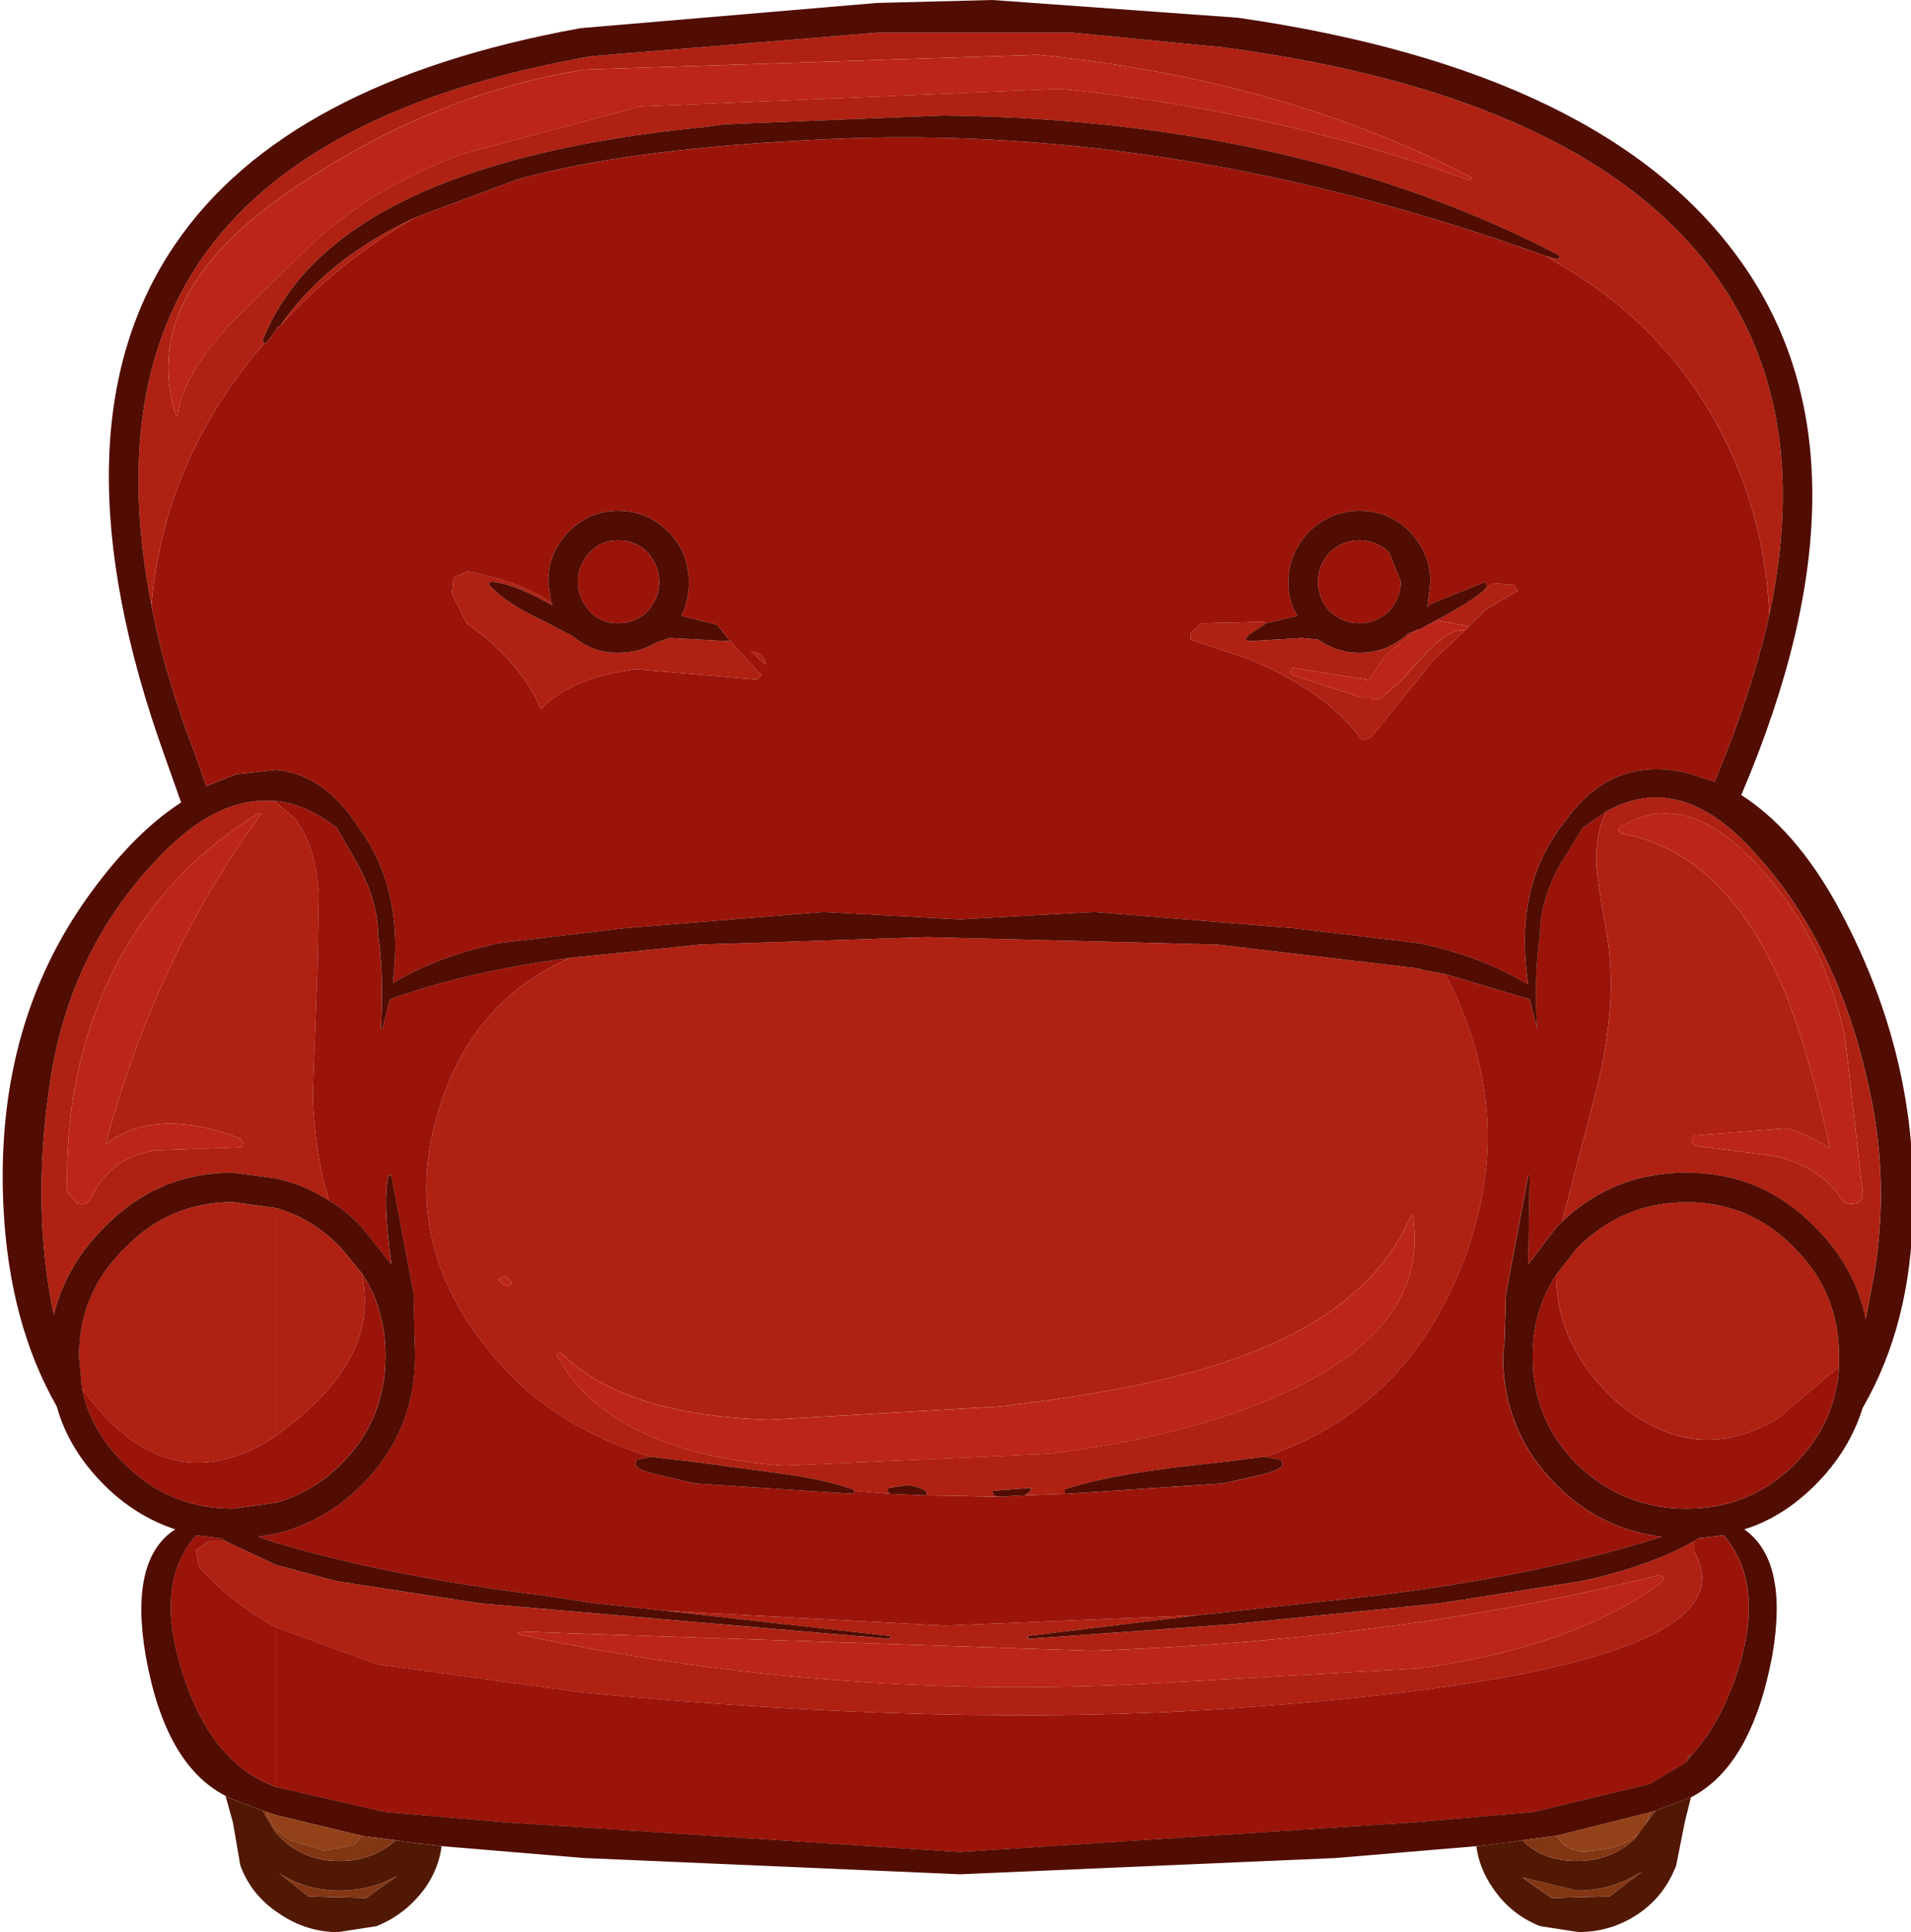 <?xml version="1.0" encoding="utf-8"?>
<!-- Generator: Adobe Illustrator 16.0.3, SVG Export Plug-In . SVG Version: 6.00 Build 0)  -->
<!DOCTYPE svg PUBLIC "-//W3C//DTD SVG 1.1//EN" "http://www.w3.org/Graphics/SVG/1.1/DTD/svg11.dtd">
<svg version="1.1" id="Layer_1" xmlns="http://www.w3.org/2000/svg" xmlns:xlink="http://www.w3.org/1999/xlink" x="0px" y="0px"
	 width="64.55px" height="65.25px" viewBox="0 0 64.55 65.25" enable-background="new 0 0 64.55 65.25" xml:space="preserve">
<g id="shape_1">
	<path fill="#AF2112" d="M52.568,8.75l-0.35-0.1l1,0.6c2.232,1.433,3.916,3.3,5.049,5.6c0.9,1.8,1.4,3.767,1.5,5.9
		c0.967-4.533,0.384-8.317-1.75-11.35c-2.899-4.1-8.467-6.7-16.699-7.8l-5.1-0.5h-1.75h-3.651h-1.15l-9.7,0.8
		c-6.434,1.133-10.833,3.433-13.2,6.9c-2.033,3-2.583,6.883-1.65,11.65c0.267-3.267,1.533-6.216,3.8-8.85l-0.05-0.1
		c1.566-3.967,6.517-6.367,14.85-7.2l0.75-0.1l7.4-0.3c8,0.1,14.917,1.667,20.75,4.7C52.718,8.699,52.701,8.75,52.568,8.75
		 M14.018,7.349c-2,0.934-3.517,2.15-4.55,3.65C10.801,9.533,12.317,8.316,14.018,7.349 M35.068,1.849
		c5.566,0.567,10.449,1.95,14.65,4.15l-0.051,0.1c-4.334-1.566-8.949-2.6-13.85-3.1l-14.2,0.6l-6,1.6
		c-2.133,0.8-3.883,1.867-5.25,3.2l-2.6,2.55c-1.066,1.167-1.65,2.167-1.75,3c0,0.133-0.033,0.133-0.1,0
		c-0.867-2.833,0.65-5.483,4.55-7.95c3-1.934,6.1-3.15,9.3-3.65L35.068,1.849 M48.417,22.299l1.051-1
		c-0.268-0.066-0.65,0.133-1.15,0.6l-1.051,1.15l-0.6,0.5c-0.199,0.1-0.334,0.1-0.4,0h-0.299l-2.301-0.75l-0.1-0.1l0.1-0.15l2.5,0.4
		L46.218,23l0.6-0.9l1.1-0.85l-0.35,0.15c-0.467,0.433-1.018,0.65-1.65,0.65c-0.5,0-0.967-0.15-1.4-0.45l-0.549-0.05l-1.701,0.1
		c-0.199,0-0.232-0.067-0.1-0.2l0.6-0.4l-0.1-0.05l-2.1,0.05l-0.35,0.35v0.2l1.949,0.65c1.767,0.733,3.051,1.65,3.85,2.75l0.301-0.1
		L48.417,22.299 M50.167,19.949h-0.05c-0.366,0.3-0.899,0.633-1.601,1l1.101,0.2l0.55-0.55l1.1-0.65l-0.149-0.2l-0.75-0.05
		L50.167,19.949 M48.917,22.899l-0.4,0.4l0.15-0.15L48.917,22.899 M48.818,32.899l-0.801-0.15h-0.049l-0.101-0.05l-6.75-0.8
		l-9.8-0.25l-7.65,0.25l-4.4,0.45c-2.167,0.934-3.633,2.6-4.4,5c-1.067,3.266-0.3,6.266,2.3,9c1.2,1.266,2.8,2.217,4.8,2.85l1.7,0.2
		l2.6,0.351c1.033,0.133,1.883,0.316,2.55,0.549l0.05,0.051l1.2,0.1l-0.1-0.1l0.05-0.1l0.65-0.101c0.233,0.033,0.434,0.101,0.6,0.2
		l0.05,0.15l2.401,0.049l-0.15-0.049l-0.051-0.15l1.301-0.1v0.1l-0.2,0.15l1.351-0.051v-0.15c1.1-0.366,2.816-0.666,5.149-0.899
		l1.601-0.2c3.166-1.066,5.383-3.217,6.649-6.449C50.701,39.416,50.517,36.133,48.818,32.899 M59.267,28.799
		c-1.666-1.867-3.333-2.333-5-1.4c-0.232,0.433-0.35,0.983-0.35,1.65c0,0.333,0.117,1.15,0.35,2.45
		c0.268,1.467,0.167,3.183-0.299,5.15l-1.201,4.601c1.167-1.101,2.566-1.65,4.201-1.65c1.699,0,3.149,0.617,4.35,1.85
		c0.9,0.9,1.467,1.934,1.699,3.1l0.15-0.799c0.5-2.367,0.483-4.717-0.05-7.051C62.417,33.467,61.134,30.833,59.267,28.799
		 M34.718,55.25l5.75-0.701l-8.551,0.351l-9.45-0.5l7.6,0.851v0.1l-13.85-1.2l-4.85-0.75l-2.05-0.55l-1.7-0.801h-0.55l-0.45,0.301
		l0.1,0.55c0.7,0.8,1.566,1.483,2.6,2.05l3.4,1.25l6.9,0.95c8.3,0.8,15.601,0.983,21.899,0.55c12.033-0.834,17.268-2.6,15.701-5.3
		v-0.351c-1,0.566-2.268,1.018-3.801,1.351l-4.8,0.75l-6.95,0.7l-6.949,0.5V55.25 M41.667,45.899c3.066-1.067,5.066-2.683,6-4.851
		h0.051c0.399,2.5-1.051,4.5-4.351,6c-2.101,0.967-4.75,1.65-7.95,2.051l-8.95,0.4c-3.9-0.301-6.45-1.533-7.65-3.701v-0.1h0.15
		c1.4,1.4,3.75,2.15,7.05,2.25l7.75-0.449C37.167,47.1,39.8,46.566,41.667,45.899 M60.068,33c-1.301-2.833-3.066-4.45-5.301-4.85
		l-0.1-0.1l0.051-0.1c1.699-1.1,3.533-0.333,5.5,2.3c1,1.333,1.699,2.917,2.1,4.75l0.6,5.25c0.033,0.232-0.066,0.365-0.3,0.399
		c-0.2,0.033-0.351-0.034-0.45-0.2c-0.467-0.699-1.199-1.166-2.199-1.4l-2.65-0.35c-0.066,0-0.134-0.05-0.2-0.15l0.101-0.199
		l3.149-0.25c0.533,0.166,1.017,0.4,1.45,0.699C61.251,36.232,60.667,34.299,60.068,33 M2.667,45.799l0.1,1.101l0.35,0.45
		c1.833,2.266,3.9,2.65,6.2,1.15v-7.701L7.868,40.6c-1.434,0-2.65,0.516-3.65,1.55C3.184,43.149,2.667,44.365,2.667,45.799
		 M7.868,39.6l1.45,0.199v-12.7l-0.1-0.05c-1.233-0.1-2.483,0.5-3.75,1.8c-2.1,2.134-3.367,4.75-3.8,7.85
		c-0.4,2.768-0.35,5.334,0.15,7.7c0.267-1.101,0.833-2.083,1.7-2.95C4.718,40.217,6.167,39.6,7.868,39.6 M56.017,53.199l0.201,0.051
		l-0.101,0.199c-2,1.467-4.75,2.434-8.25,2.9l-8.899,0.5c-7.234,0.4-14.384-0.15-21.451-1.65v-0.1l19.35,0.65
		C43.767,55.516,50.151,54.666,56.017,53.199 M9.968,27.649l-0.65-0.55v12.7c0.634,0.134,1.233,0.384,1.8,0.75
		c-0.333-1.066-0.517-2.266-0.55-3.6l0.15-4.1l0.05-2.65C10.701,29.132,10.434,28.283,9.968,27.649 M3.768,32.899
		c1.133-2.3,2.8-4.117,5-5.45l0.05,0.05c-2.366,3.2-4.116,6.917-5.25,11.15c1.134-0.866,2.65-0.933,4.55-0.2l0.1,0.15
		c0,0.1-0.05,0.15-0.15,0.15l-2.85,0.1c-0.967,0.166-1.667,0.666-2.1,1.5l-0.05,0.1c-0.1,0.2-0.25,0.268-0.45,0.2l-0.35-0.399
		C2.201,37.549,2.701,35.1,3.768,32.899 M25.868,22.449c-0.034-0.233-0.167-0.383-0.4-0.45h-0.1l0.1,0.1L25.868,22.449
		 M17.268,43.299c0,0.134-0.066,0.168-0.2,0.101h-0.05l-0.2-0.2l0.25-0.1L17.268,43.299 M9.317,54.949v-2.1V54.949 M62.118,46.149
		v-0.351c0-1.434-0.5-2.649-1.5-3.649c-1-1.034-2.217-1.55-3.649-1.55c-1.434,0-2.668,0.516-3.701,1.55l-0.699,0.899
		c0,1.601,0.666,3.018,2,4.25c1.766,1.533,3.6,1.734,5.5,0.601L62.118,46.149 M18.618,20.349c-0.7-0.467-1.633-0.816-2.8-1.05
		l-0.5,0.2l-0.05,0.55l0.5,1l0.6,0.45c0.933,0.8,1.566,1.616,1.9,2.45c0.667-0.7,1.733-1.15,3.2-1.35l4.1,0.35l0.15-0.15l-0.6-0.65
		l-0.45-0.5h-0.1l-1.95-0.1l-0.45,0.15c-0.367,0.233-0.8,0.35-1.3,0.35c-0.567,0-1.067-0.184-1.5-0.55l-0.95-0.5
		c-0.867-0.4-1.483-0.8-1.85-1.2c-0.1-0.1-0.066-0.15,0.1-0.15c0.534,0.067,1.2,0.333,2,0.8L18.618,20.349 M12.218,43l-0.7-0.851
		c-0.633-0.667-1.367-1.116-2.2-1.351V48.5l0.7-0.551C11.884,46.416,12.618,44.766,12.218,43"/>
	<path fill="none" d="M52.568,8.75"/>
	<path fill="#9B140A" d="M9.018,11.549c-0.066,0.066-0.1,0.083-0.1,0.05c-2.267,2.634-3.533,5.583-3.8,8.85c0.3,1.6,0.8,3.3,1.5,5.1
		l0.35,1l1-0.4L9.317,26v-0.45h-2.7h2.7V26c1.1,0.1,2.034,0.75,2.8,1.95c1.033,1.4,1.417,3.15,1.15,5.25c1-0.6,2.2-1.05,3.6-1.35
		l4.2-0.5l6.75-0.55l4.6,0.25l4.551-0.25l6.75,0.55l4.199,0.5c1.434,0.3,2.666,0.767,3.7,1.401c-0.333-2.201,0.066-4.017,1.2-5.451
		c1.066-1.533,2.449-2.1,4.15-1.7l0.949,0.3c0.834-2,1.45-3.883,1.85-5.65c-0.1-2.134-0.6-4.1-1.5-5.9
		c-1.133-2.3-2.816-4.167-5.049-5.6l-1-0.6c-8.301-3-16.385-4.317-24.25-3.95c-4.434,0.2-7.917,0.65-10.45,1.35l-3.5,1.3
		c-1.7,0.967-3.217,2.184-4.55,3.65l-0.1,0.05l-0.05,0.1L9.018,11.549 M51.667,33.75l-2.85-0.851
		c1.699,3.233,1.883,6.517,0.55,9.851c-1.267,3.232-3.483,5.383-6.649,6.449l0.549,0.1l0.051,0.101v0.05
		c0,0.133-0.301,0.268-0.9,0.4l-1.1,0.25l-5.301,0.35h-0.049L34.618,50.5l-0.899,0.049L31.317,50.5h-0.05l-1.2-0.051l-1.2-0.1
		l-0.05,0.1l-5.35-0.35l-1.05-0.25c-0.633-0.133-0.95-0.268-0.95-0.4v-0.05l0.05-0.101l0.45-0.1c-2-0.633-3.6-1.584-4.8-2.85
		c-2.6-2.734-3.367-5.734-2.3-9c0.767-2.4,2.233-4.066,4.4-5c-2.3,0.3-4.333,0.767-6.1,1.401l-0.25,1h-0.05
		c0.066-1.268,0.033-2.334-0.1-3.201c0-0.7-0.217-1.467-0.65-2.3l-0.75-1.3c-0.7-0.533-1.383-0.833-2.05-0.9h-0.1l0.1,0.05v-0.05
		v0.05l0.65,0.55c0.466,0.633,0.733,1.483,0.8,2.55l-0.05,2.65l-0.15,4.1c0.034,1.334,0.217,2.533,0.55,3.6
		c0.4,0.234,0.767,0.533,1.1,0.9l1,1.25c-0.2-1.4-0.233-2.4-0.1-3h0.1l0.75,4l0.05,2v0.1c0,1.701-0.6,3.15-1.8,4.351
		c-0.833,0.833-1.8,1.384-2.9,1.649l-0.6,0.101l0.6,0.2v-0.301V52.1c2.567,0.766,5.617,1.367,9.15,1.8l1.65,0.25l2.35,0.25l9.45,0.5
		l8.551-0.351l5.899-0.649c3.8-0.467,7.05-1.134,9.75-2c-1.366-0.167-2.55-0.75-3.55-1.75c-1.2-1.2-1.801-2.649-1.801-4.351
		l0.051-0.5l0.05-1.6l0.75-4h0.05l-0.05,3l0.95-1.25l0.199-0.199l1.201-4.601c0.466-1.967,0.566-3.683,0.299-5.15
		c-0.232-1.3-0.35-2.117-0.35-2.45c0-0.667,0.117-1.217,0.35-1.65l-0.799,0.55l-0.801,1.3c-0.434,0.8-0.65,1.566-0.65,2.3
		c-0.133,0.867-0.166,1.933-0.1,3.201L51.667,33.75 M57.368,51.949l-0.149,0.1v0.351c1.566,2.7-3.668,4.466-15.701,5.3
		c-6.299,0.434-13.6,0.25-21.899-0.55l-6.9-0.95l-3.4-1.25v5.4l3.7,0.85l4.1,0.35l15.3,1l15.301-1l4.049-0.35l3.951-0.949l1.25-0.75
		l0.1-0.25v0.1c0.699-0.734,1.25-1.734,1.65-3c0.6-1.9,0.433-3.4-0.5-4.5L57.368,51.949 M54.568,47.299c-1.334-1.232-2-2.649-2-4.25
		c-0.533,0.801-0.801,1.717-0.801,2.75c0,1.434,0.5,2.65,1.5,3.65c1.033,1,2.268,1.5,3.701,1.5c1.433,0,2.649-0.5,3.649-1.5
		c0.933-0.934,1.433-2.033,1.5-3.3l-2.05,1.75C58.167,49.033,56.333,48.832,54.568,47.299 M9.317,60.35v-5.4
		c-1.033-0.566-1.9-1.25-2.6-2.05l-0.1-0.55l0.45-0.301h0.55l-0.15-0.1l-0.85-0.1c-0.934,1.066-1.1,2.566-0.5,4.5
		c0.367,1.232,0.883,2.199,1.55,2.9c0.4,0.433,0.867,0.766,1.4,1L9.317,60.35 M7.868,50.949l1.45-0.199
		c0.833-0.234,1.567-0.668,2.2-1.301c1-1,1.5-2.217,1.5-3.65c0-1.066-0.267-2-0.8-2.799c0.4,1.766-0.333,3.416-2.2,4.949l-0.7,0.551
		v2.25V48.5c-2.3,1.5-4.366,1.115-6.2-1.15l-0.35-0.45c0.2,0.966,0.684,1.817,1.45,2.55C5.218,50.449,6.434,50.949,7.868,50.949
		 M15.817,19.299c1.167,0.233,2.1,0.583,2.8,1.05l-0.1-0.7c0-0.667,0.233-1.233,0.7-1.7c0.466-0.466,1.017-0.7,1.65-0.7
		c0.667,0,1.233,0.233,1.7,0.7c0.467,0.467,0.7,1.034,0.7,1.7c0,0.433-0.083,0.817-0.25,1.15l1.2,0.3l0.45,0.55l0.45,0.5l0.6,0.65
		l-0.15,0.15l-4.1-0.35c-1.467,0.2-2.534,0.65-3.2,1.35c-0.333-0.833-0.967-1.65-1.9-2.45l-0.6-0.45l-0.5-1l0.05-0.55L15.817,19.299
		 M49.468,21.299l-1.051,1l-2.1,2.6L46.017,25c-0.799-1.1-2.083-2.017-3.85-2.75l-1.949-0.65v-0.2l0.35-0.35l2.1-0.05l0.1,0.05
		l1.051-0.25c-0.2-0.333-0.301-0.717-0.301-1.15c0-0.633,0.234-1.2,0.701-1.7c0.5-0.466,1.066-0.7,1.699-0.7
		c0.666,0,1.233,0.233,1.7,0.7c0.466,0.5,0.7,1.067,0.7,1.7l-0.1,0.85l0.1-0.1l1.85-0.75l0.051,0.15l-0.101,0.15h0.05l0.2-0.25
		l0.75,0.05l0.149,0.2l-1.1,0.65l-0.55,0.55L49.468,21.299 M45.917,18.25c-0.367,0-0.699,0.133-1,0.4c-0.267,0.3-0.4,0.633-0.4,1
		s0.134,0.7,0.4,1c0.301,0.267,0.633,0.4,1,0.4s0.7-0.133,1-0.4c0.267-0.3,0.4-0.633,0.4-1l-0.4-1
		C46.618,18.382,46.285,18.25,45.917,18.25 M48.517,23.299l0.4-0.4l-0.25,0.25L48.517,23.299 M48.017,32.75l-0.149-0.05l0.101,0.05
		H48.017 M19.917,18.649c-0.267,0.3-0.4,0.633-0.4,1s0.133,0.7,0.4,1c0.267,0.267,0.583,0.4,0.95,0.4c0.4,0,0.733-0.133,1-0.4
		c0.267-0.3,0.4-0.633,0.4-1s-0.133-0.7-0.4-1c-0.267-0.267-0.6-0.4-1-0.4C20.501,18.25,20.184,18.382,19.917,18.649 M25.468,22
		c0.233,0.066,0.366,0.217,0.4,0.45l-0.4-0.35l-0.1-0.1H25.468"/>
	<path fill="none" d="M9.018,11.549"/>
	<path fill="#510D02" d="M58.017,9.399c2.134,3.033,2.717,6.817,1.75,11.35c-0.399,1.767-1.016,3.65-1.85,5.65l-0.949-0.3
		c-1.701-0.4-3.084,0.167-4.15,1.7c-1.134,1.434-1.533,3.25-1.2,5.451c-1.034-0.634-2.267-1.101-3.7-1.401l-4.199-0.5l-6.75-0.55
		l-4.551,0.25l-4.6-0.25l-6.75,0.55l-4.2,0.5c-1.4,0.3-2.6,0.75-3.6,1.35c0.267-2.1-0.117-3.85-1.15-5.25
		c-0.767-1.2-1.7-1.85-2.8-1.95v1.05c0.667,0.066,1.35,0.367,2.05,0.9l0.75,1.3c0.433,0.833,0.65,1.6,0.65,2.3
		c0.133,0.867,0.167,1.933,0.1,3.201h0.05l0.25-1c1.767-0.634,3.8-1.101,6.1-1.401l4.4-0.45l7.65-0.25l9.8,0.25l6.75,0.8l0.149,0.05
		l0.801,0.15l2.85,0.851l0.25,1c-0.066-1.268-0.033-2.334,0.1-3.201c0-0.733,0.217-1.5,0.65-2.3l0.801-1.3l0.799-0.55
		c1.667-0.933,3.334-0.467,5,1.4c1.867,2.033,3.15,4.667,3.851,7.9c0.533,2.334,0.55,4.684,0.05,7.051l-0.15,0.799
		c-0.232-1.166-0.799-2.199-1.699-3.1c-1.2-1.232-2.65-1.85-4.35-1.85c-1.635,0-3.034,0.55-4.201,1.65l-0.199,0.199l-0.95,1.25
		l0.05-3h-0.05l-0.75,4l-0.05,1.6l-0.051,0.5c0,1.701,0.601,3.15,1.801,4.351c1,1,2.184,1.583,3.55,1.75
		c-2.7,0.866-5.95,1.533-9.75,2l-5.899,0.649l-5.75,0.701v0.1l6.949-0.5l6.95-0.7l4.8-0.75c1.533-0.333,2.801-0.784,3.801-1.351
		l0.149-0.1l0.851-0.1c0.933,1.1,1.1,2.6,0.5,4.5c-0.4,1.266-0.951,2.266-1.65,3l-0.1,0.15l-1.25,0.75l-3.951,0.949l-4.049,0.35
		l-15.301,1l-15.3-1l-4.1-0.35l-3.7-0.85v0.949V60.35l-0.25-0.1c-0.533-0.234-1-0.567-1.4-1c-0.667-0.701-1.183-1.668-1.55-2.9
		c-0.6-1.934-0.434-3.434,0.5-4.5l0.85,0.1l0.15,0.1l1.7,0.801V52.1v0.75l2.05,0.55l4.85,0.75l13.85,1.2v-0.1l-7.6-0.851l-2.35-0.25
		l-1.65-0.25c-3.534-0.433-6.583-1.034-9.15-1.8l-0.6-0.2l0.6-0.101c1.1-0.266,2.067-0.816,2.9-1.649c1.2-1.2,1.8-2.649,1.8-4.351
		v-0.1l-0.05-2l-0.75-4h-0.1c-0.133,0.6-0.1,1.6,0.1,3l-1-1.25c-0.333-0.367-0.7-0.666-1.1-0.9c-0.567-0.366-1.167-0.616-1.8-0.75v1
		c0.833,0.234,1.567,0.684,2.2,1.351l0.7,0.851c0.533,0.799,0.8,1.732,0.8,2.799c0,1.434-0.5,2.65-1.5,3.65
		c-0.633,0.633-1.367,1.066-2.2,1.301v1.049V50.75l-1.45,0.199c-1.434,0-2.65-0.5-3.65-1.5c-0.767-0.732-1.25-1.584-1.45-2.55
		l-0.1-1.101c0-1.434,0.517-2.649,1.55-3.649c1-1.034,2.216-1.55,3.65-1.55l1.45,0.199v-1L7.868,39.6c-1.7,0-3.15,0.617-4.35,1.85
		c-0.867,0.867-1.434,1.85-1.7,2.95c-0.5-2.366-0.55-4.933-0.15-7.7c0.434-3.1,1.7-5.716,3.8-7.85c1.267-1.3,2.517-1.9,3.75-1.8h0.1
		V26l-1.35,0.15l-1,0.4l-0.35-1h-1.05l0.55,1.55c-1.133,0.733-2.233,1.867-3.3,3.4c-2,2.9-2.9,6.333-2.7,10.299
		c0.133,2.601,0.733,4.834,1.8,6.701c0.267,0.967,0.8,1.85,1.6,2.649c0.7,0.7,1.5,1.2,2.4,1.5c-1.033,0.667-1.367,2.083-1,4.25
		c0.434,2.466,1.333,4.05,2.7,4.75l0.2,0.101l1.05,0.399l0.15,0.05l0.3,0.1l2.9,0.701l1.15,0.149l0.3,0.05l1.25,0.15l4.8,0.4
		l12.7,0.549l12.7-0.549l4.75-0.4l1.25-0.15l0.3-0.05L52.568,62l3.199-0.801l0.15-0.05l1.051-0.399l0.149-0.051
		c1.366-0.699,2.283-2.3,2.75-4.8c0.366-2.134,0.05-3.55-0.95-4.25c0.867-0.267,1.666-0.767,2.4-1.5
		c0.766-0.767,1.3-1.634,1.6-2.601c1.1-1.899,1.666-4.133,1.7-6.699c0.101-3.566-0.767-7.018-2.601-10.35
		c-0.934-1.667-2-2.884-3.199-3.65c3.199-7.5,3.199-13.5,0-18c-3.033-4.3-8.7-7.05-17-8.25L33.517,0l-3.899,0.1l-10,0.85
		c-6.633,1.2-11.2,3.633-13.7,7.3c-2.867,4.2-2.983,9.967-0.35,17.3h1.05c-0.7-1.8-1.2-3.5-1.5-5.1
		c-0.934-4.767-0.383-8.65,1.65-11.65c2.367-3.467,6.767-5.767,13.2-6.9l9.7-0.8h1.15h3.651h1.75l5.1,0.5
		C49.55,2.699,55.118,5.299,58.017,9.399 M43.818,20.799l-1.051,0.25l-0.6,0.4c-0.133,0.133-0.1,0.2,0.1,0.2l1.701-0.1l0.549,0.05
		c0.434,0.3,0.9,0.45,1.4,0.45c0.633,0,1.184-0.217,1.65-0.65l0.35-0.15h0.051l0.549-0.3c0.701-0.367,1.234-0.7,1.601-1l0.101-0.15
		l-0.051-0.15l-1.85,0.75l-0.1,0.1l0.1-0.85c0-0.633-0.234-1.2-0.7-1.7c-0.467-0.466-1.034-0.7-1.7-0.7
		c-0.633,0-1.199,0.233-1.699,0.7c-0.467,0.5-0.701,1.067-0.701,1.7C43.517,20.083,43.618,20.466,43.818,20.799 M44.917,18.649
		c0.301-0.267,0.633-0.4,1-0.4s0.7,0.133,1,0.4l0.4,1c0,0.367-0.134,0.7-0.4,1c-0.3,0.267-0.633,0.4-1,0.4s-0.699-0.133-1-0.4
		c-0.267-0.3-0.4-0.633-0.4-1S44.651,18.949,44.917,18.649 M62.118,45.799v0.351c-0.067,1.267-0.567,2.366-1.5,3.3
		c-1,1-2.217,1.5-3.649,1.5c-1.434,0-2.668-0.5-3.701-1.5c-1-1-1.5-2.217-1.5-3.65c0-1.033,0.268-1.949,0.801-2.75l0.699-0.899
		c1.033-1.034,2.268-1.55,3.701-1.55c1.433,0,2.649,0.516,3.649,1.55C61.618,43.149,62.118,44.365,62.118,45.799 M33.718,50.549
		l0.899-0.049l0.2-0.15v-0.1l-1.301,0.1l0.051,0.15L33.718,50.549 M31.268,50.5h0.05l-0.05-0.15c-0.167-0.1-0.367-0.167-0.6-0.2
		l-0.65,0.101l-0.05,0.1l0.1,0.1L31.268,50.5 M28.817,50.449l0.05-0.1l-0.05-0.051c-0.667-0.232-1.517-0.416-2.55-0.549l-2.6-0.351
		l-1.7-0.2l-0.45,0.1l-0.05,0.101v0.05c0,0.133,0.316,0.268,0.95,0.4l1.05,0.25L28.817,50.449 M24.567,21.649h0.1l-0.45-0.55
		l-1.2-0.3c0.167-0.333,0.25-0.717,0.25-1.15c0-0.667-0.233-1.233-0.7-1.7c-0.466-0.466-1.033-0.7-1.7-0.7
		c-0.633,0-1.184,0.233-1.65,0.7c-0.467,0.467-0.7,1.034-0.7,1.7l0.1,0.7l0.05,0.1c-0.8-0.466-1.466-0.733-2-0.8
		c-0.167,0-0.2,0.05-0.1,0.15c0.367,0.4,0.983,0.8,1.85,1.2l0.95,0.5c0.433,0.366,0.933,0.55,1.5,0.55c0.5,0,0.933-0.117,1.3-0.35
		l0.45-0.15L24.567,21.649 M19.518,19.649c0-0.367,0.133-0.7,0.4-1c0.267-0.267,0.583-0.4,0.95-0.4c0.4,0,0.733,0.133,1,0.4
		c0.267,0.3,0.4,0.633,0.4,1s-0.133,0.7-0.4,1c-0.267,0.267-0.6,0.4-1,0.4c-0.367,0-0.684-0.133-0.95-0.4
		C19.651,20.349,19.518,20.016,19.518,19.649 M52.218,8.649l0.35,0.1c0.133,0,0.15-0.05,0.05-0.15c-5.833-3.033-12.75-4.6-20.75-4.7
		l-7.4,0.3l-0.75,0.1c-8.333,0.833-13.284,3.233-14.85,7.2l0.05,0.1c0,0.033,0.034,0.017,0.1-0.05l0.3-0.4l0.05-0.1l0.1-0.05
		c1.033-1.5,2.55-2.717,4.55-3.65l3.5-1.3c2.533-0.7,6.017-1.15,10.45-1.35C35.833,4.333,43.917,5.649,52.218,8.649 M35.968,50.449
		h0.049l5.301-0.35l1.1-0.25c0.6-0.133,0.9-0.268,0.9-0.4v-0.05l-0.051-0.101l-0.549-0.1l-1.601,0.2
		c-2.333,0.233-4.05,0.533-5.149,0.899V50.449"/>
	<path fill="none" d="M58.017,9.399"/>
	<path fill="#511803" d="M56.917,61.5l0.2-0.801l-0.149,0.051l-1.051,0.399l-0.699,0.95c-0.534,0.5-1.184,0.75-1.951,0.75
		c-0.766,0-1.383-0.234-1.85-0.7l-0.3,0.05l-1.25,0.15c0.066,0.5,0.25,0.967,0.55,1.4c0.4,0.6,0.934,1.033,1.6,1.299l1.301,0.201
		c0.732,0,1.4-0.201,2-0.601s1.033-0.95,1.3-1.649L56.917,61.5 M14.368,63.75c0.3-0.434,0.483-0.9,0.55-1.4l-1.25-0.15l-0.3-0.05
		c-0.534,0.466-1.167,0.7-1.9,0.7c-0.767,0-1.417-0.25-1.95-0.75l-0.2-0.2l-0.45-0.75l-1.05-0.399l-0.2-0.101l0.25,0.899L8.118,63
		c0.233,0.633,0.633,1.149,1.2,1.549l0.15,0.101c0.6,0.399,1.25,0.601,1.95,0.601l1.3-0.201
		C13.384,64.783,13.934,64.35,14.368,63.75 M56.968,59.5l0.1-0.15v-0.1L56.968,59.5 M11.468,63.85c0.7,0,1.35-0.167,1.95-0.5
		l-1.05,0.75l-1.95-0.051l-1-0.799C10.018,63.649,10.701,63.85,11.468,63.85 M9.317,64.549v-2.649V64.549 M55.468,63.199
		l-1.101,0.85l-1.95,0.051l-1-0.7l1.85,0.45C54.068,63.85,54.8,63.633,55.468,63.199"/>
	<path fill="none" d="M56.917,61.5"/>
	<path fill="#BC2519" d="M49.468,21.299l0.149-0.15l-1.101-0.2l-0.549,0.3h-0.051l-1.1,0.85l-0.6,0.9l-0.051-0.05l-2.5-0.4
		l-0.1,0.15l0.1,0.1l2.301,0.75h0.299c0.066,0.1,0.201,0.1,0.4,0l0.6-0.5l1.051-1.15C48.818,21.433,49.201,21.233,49.468,21.299
		 M49.718,6c-4.201-2.2-9.084-3.583-14.65-4.15l-15.3,0.5c-3.2,0.5-6.3,1.717-9.3,3.65c-3.9,2.467-5.417,5.116-4.55,7.95
		c0.067,0.133,0.1,0.133,0.1,0c0.1-0.833,0.684-1.833,1.75-3l2.6-2.55c1.367-1.333,3.117-2.4,5.25-3.2l6-1.6l14.2-0.6
		c4.9,0.5,9.516,1.533,13.85,3.1L49.718,6 M47.667,41.049c-0.934,2.168-2.934,3.783-6,4.851c-1.867,0.667-4.5,1.2-7.9,1.601
		l-7.75,0.449c-3.3-0.1-5.65-0.85-7.05-2.25h-0.15v0.1c1.2,2.168,3.75,3.4,7.65,3.701l8.95-0.4c3.2-0.4,5.85-1.084,7.95-2.051
		c3.3-1.5,4.75-3.5,4.351-6H47.667 M54.767,28.149c2.234,0.4,4,2.017,5.301,4.85c0.6,1.299,1.184,3.233,1.75,5.799
		c-0.434-0.299-0.917-0.533-1.45-0.699l-3.149,0.25l-0.101,0.199c0.066,0.101,0.134,0.15,0.2,0.15l2.65,0.35
		c1,0.234,1.732,0.701,2.199,1.4c0.1,0.166,0.25,0.233,0.45,0.2c0.233-0.034,0.333-0.167,0.3-0.399l-0.6-5.25
		c-0.4-1.834-1.1-3.417-2.1-4.75c-1.967-2.634-3.801-3.4-5.5-2.3l-0.051,0.1L54.767,28.149 M56.218,53.25l-0.201-0.051
		c-5.866,1.467-12.25,2.316-19.149,2.551l-19.35-0.65v0.1c7.066,1.5,14.217,2.051,21.451,1.65l8.899-0.5
		c3.5-0.467,6.25-1.434,8.25-2.9L56.218,53.25 M8.768,27.449c-2.2,1.333-3.867,3.15-5,5.45c-1.066,2.2-1.566,4.649-1.5,7.351
		l0.35,0.399c0.2,0.067,0.35,0,0.45-0.2l0.05-0.1c0.433-0.834,1.133-1.334,2.1-1.5l2.85-0.1c0.1,0,0.15-0.051,0.15-0.15l-0.1-0.15
		c-1.9-0.732-3.417-0.666-4.55,0.2c1.134-4.233,2.884-7.95,5.25-11.15L8.768,27.449 M17.067,43.399c0.134,0.067,0.2,0.033,0.2-0.101
		l-0.2-0.199l-0.25,0.1l0.2,0.2H17.067"/>
	<path fill="none" d="M49.468,21.299"/>
	<path fill="#934118" d="M12.218,62l-2.9-0.701v0.5v-0.5l-0.3-0.1v0.1l0.3,0.5l0.5,0.351l1.15,0.351l1-0.201L12.218,62
		 M55.718,61.299l0.049-0.1L52.568,62l0.25,0.299c0.3,0.201,0.616,0.268,0.949,0.201C54.833,62.433,55.484,62.033,55.718,61.299"/>
	<path fill="none" d="M12.218,62"/>
	<path fill="#823614" d="M13.368,62.149L12.218,62l-0.25,0.299l-1,0.201l-1.15-0.351l-0.5-0.351l-0.3-0.5v-0.1l-0.15-0.05l0.45,0.75
		v-0.101v0.101l0.2,0.2c0.533,0.5,1.184,0.75,1.95,0.75C12.201,62.85,12.834,62.615,13.368,62.149 M55.917,61.149l-0.15,0.05
		l-0.049,0.1c-0.234,0.734-0.885,1.134-1.951,1.201c-0.333,0.066-0.649,0-0.949-0.201L52.568,62l-1.15,0.149
		c0.467,0.466,1.084,0.7,1.85,0.7c0.768,0,1.417-0.25,1.951-0.75L55.917,61.149 M54.368,64.049l1.101-0.85
		c-0.668,0.434-1.4,0.65-2.201,0.65l-1.85-0.45l1,0.7L54.368,64.049 M13.417,63.35c-0.6,0.333-1.25,0.5-1.95,0.5
		c-0.767,0-1.45-0.2-2.05-0.6l1,0.799l1.95,0.051L13.417,63.35"/>
	<path fill="none" d="M13.368,62.149"/>
</g>
</svg>
